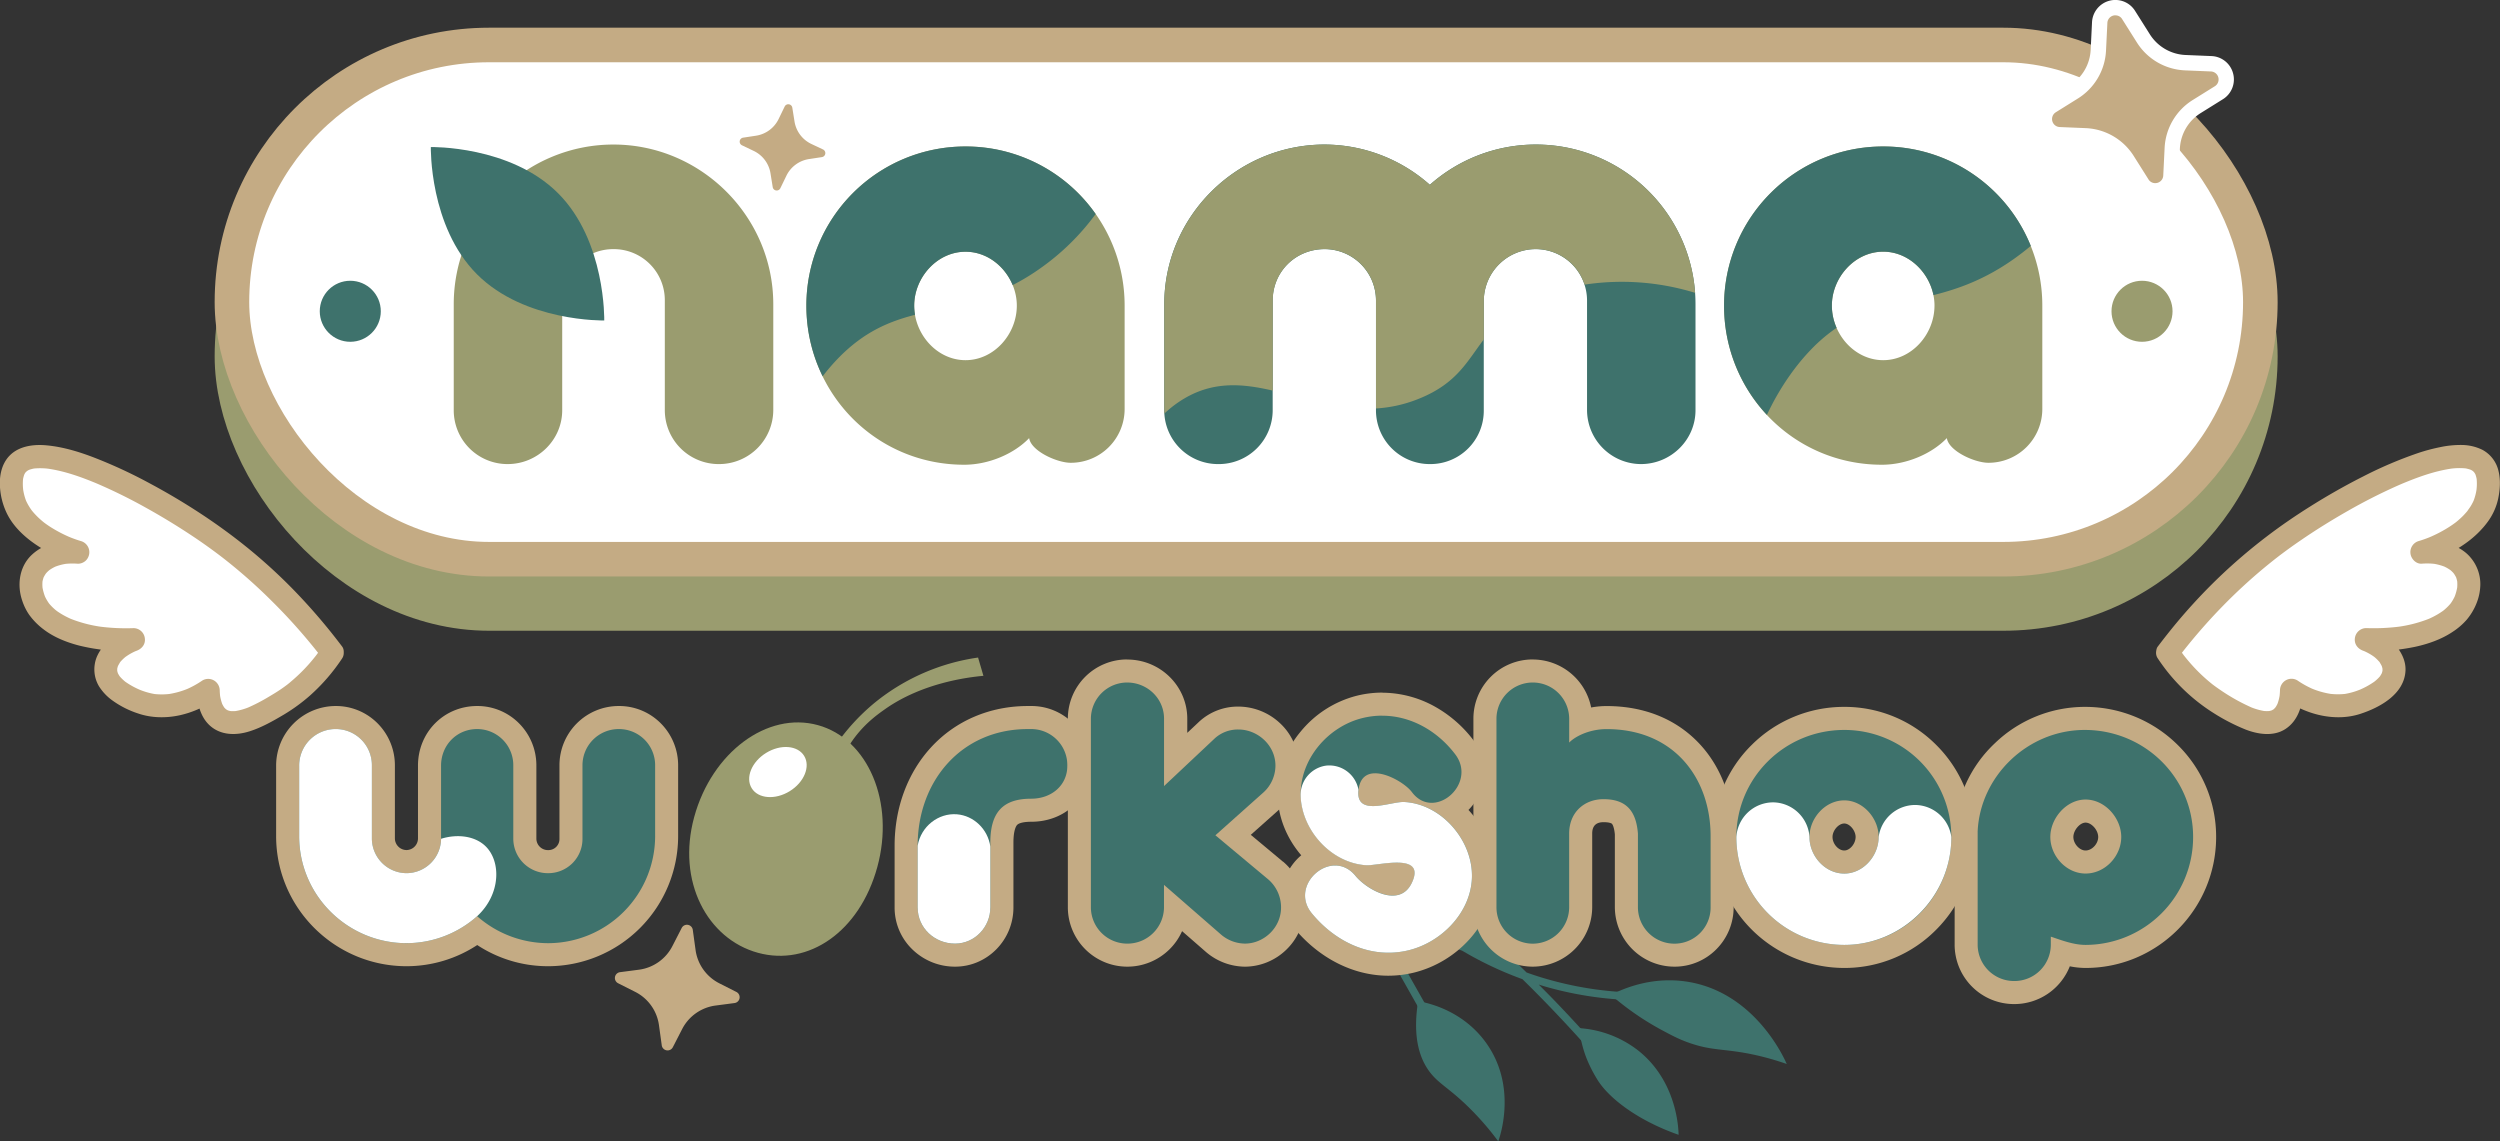 <svg id="Calque_12" data-name="Calque 12" xmlns="http://www.w3.org/2000/svg" viewBox="0 0 1640.19 748.82"><rect x="0" y="0" width="1640.19" height="748.82" fill="#333333" stroke="none"/><defs><style>.cls-1,.cls-4{fill:#fff;}.cls-2{fill:#c4ab84;}.cls-3,.cls-5{fill:#9a9c6f;}.cls-3{stroke:#9a9c6f;}.cls-3,.cls-4{stroke-miterlimit:10;stroke-width:22.68px;}.cls-4{stroke:#c4ab84;}.cls-6{fill:#3e726c;}</style></defs><path class="cls-1" d="M3046.32-843.13a358.31,358.31,0,0,1,78.28-76.5c41.56-29.56,111.05-65.15,128-47.23,5.55,5.85,4.05,15.87,3.56,19.13-4,26.76-40.5,37.92-43.14,38.69,13.22-1.06,24.58,3.8,28.91,12.46,4.2,8.4.39,17.57-.45,19.57-7.15,17.2-33.09,26.37-64.93,25.35,10.43,3.81,17.89,11.33,18.23,19.28.64,14.66-23.36,22.07-24.91,22.53-20.35,6-38.55-5.91-42.25-8.45-.12,4.7-1.07,14.09-7.56,18.68-10.29,7.27-27.72-3.1-38.25-9.34C3072.74-814.34,3058.76-824.5,3046.32-843.13Z" transform="translate(-1624.09 1271.2)"/><path class="cls-2" d="M3052.85-839.31c.59-.79,1.19-1.57,1.79-2.36.86-1.11-.85,1.09,0,0l1-1.34q1.86-2.36,3.75-4.7,3.66-4.53,7.47-8.95,7.23-8.39,14.95-16.33a353.62,353.62,0,0,1,28-25.88q3.21-2.65,6.48-5.24c.5-.4,1-.79,1.52-1.18l.75-.59c.61-.48-1.08.82-.91.7s.33-.25.5-.38c1-.78,2-1.55,3.05-2.32q6.2-4.65,12.59-9c9.91-6.79,20.13-13.13,30.57-19.07a365.63,365.63,0,0,1,32.74-16.62c1.32-.58,2.65-1.16,4-1.72l-1.81.76c10.88-4.57,22.26-8.77,34-10.35l-2,.27a43.3,43.3,0,0,1,11.2-.21l-2-.27a22.08,22.08,0,0,1,5.42,1.41l-1.81-.76a16.35,16.35,0,0,1,1.78.88c.92.54,2.29,1.87.12,0a15.7,15.7,0,0,1,1.45,1.38c.56.62.52,1.15-.32-.46.16.3.39.57.56.85a16.06,16.06,0,0,1,.92,1.8l-.77-1.8a20.32,20.32,0,0,1,1.29,4.79l-.27-2a34.27,34.27,0,0,1-.13,9.16l.27-2a35.18,35.18,0,0,1-2.37,9l.76-1.8a35.53,35.53,0,0,1-2.09,4.13c-.78,1.32-1.75,2.51-2.56,3.8-.06.08,1.33-1.68.67-.87l-.35.43c-.23.29-.47.57-.71.85-.48.56-1,1.11-1.48,1.65-1,1.1-2.13,2.16-3.26,3.16-.55.49-1.1,1-1.66,1.43l-.74.6-.43.34c-1,.76,1.65-1.25.67-.52-1.14.85-2.29,1.68-3.48,2.47-2.32,1.54-4.72,2.95-7.18,4.25s-4.82,2.4-7.29,3.44l1.8-.76a77.54,77.54,0,0,1-8.33,3,7.59,7.59,0,0,0-5.42,8.3c.47,3.47,3.67,6.84,7.43,6.56a44.07,44.07,0,0,1,8.82.18l-2-.27a35,35,0,0,1,8.81,2.33l-1.81-.76a26.69,26.69,0,0,1,3.61,1.85c.56.34,1.09.72,1.63,1.09,1.08.75-1.5-1.26-.52-.4.24.21.49.41.72.62a18.56,18.56,0,0,1,1.34,1.32c.55.6,1.6,2.35.2.14a29.93,29.93,0,0,1,2,3.43l-.76-1.8a20.32,20.32,0,0,1,1.37,5l-.27-2a24.2,24.2,0,0,1-.07,6.19l.27-2a32.17,32.17,0,0,1-2.24,7.81l.77-1.81a28.92,28.92,0,0,1-3.24,5.57c-.66.9,1.29-1.6.53-.7l-.51.62c-.34.4-.7.8-1.07,1.19a32.7,32.7,0,0,1-2.48,2.37c-.42.37-.86.72-1.3,1.08-.62.52,1.78-1.32.63-.49l-.82.6c-1,.69-2,1.33-3,1.94a57.53,57.53,0,0,1-7,3.52l1.81-.76a87.12,87.12,0,0,1-21.89,5.67l2-.27a134.73,134.73,0,0,1-22,1,7.54,7.54,0,0,0-7.43,6.56c-.53,3.91,1.84,7,5.42,8.29.65.25,1.3.5,1.94.77l-1.81-.76a37.62,37.62,0,0,1,5,2.58c.77.47,1.5,1,2.23,1.5,1.08.76-1.4-1.16-.34-.26.33.27.66.54,1,.83.58.51,1.14,1.05,1.67,1.61.32.34.63.69.93,1s.93,1.5-.34-.46a26.3,26.3,0,0,1,2.27,3.92l-.76-1.81a16,16,0,0,1,1.06,3.83l-.27-2a14.05,14.05,0,0,1,0,3.49l.27-2a14.72,14.72,0,0,1-1,3.52l.76-1.8a16.42,16.42,0,0,1-1.41,2.57c-.14.21-.29.41-.42.61-.62,1,1.31-1.61.57-.73-.32.38-.64.77-1,1.14a25.4,25.4,0,0,1-2.11,2c-.39.34-.8.66-1.2,1-.63.51,1.81-1.35.71-.56l-.63.46a53,53,0,0,1-10,5.41l1.81-.76a47.49,47.49,0,0,1-11.62,3.37l2-.27a45.12,45.12,0,0,1-11.61,0l2,.27a54.74,54.74,0,0,1-13.75-3.8l1.8.77a61.66,61.66,0,0,1-10.94-6,7.5,7.5,0,0,0-7.64,0,7.67,7.67,0,0,0-3.74,6.53,44.61,44.61,0,0,1-.35,4.47l.27-2a29.82,29.82,0,0,1-1.85,7.19l.76-1.81a21.25,21.25,0,0,1-1.24,2.48c-.23.38-.47.74-.72,1.1s-.7,1,.1-.1.13-.21-.05,0-.61.64-.94,1c-.14.12-.42.28-.51.44.06-.1,1.55-1.1.71-.56a15.5,15.5,0,0,1-2.39,1.33l1.81-.76a15.49,15.49,0,0,1-3.79,1l2-.27a21.84,21.84,0,0,1-5.42-.07l2,.27a42.4,42.4,0,0,1-10.51-3.07l1.8.76A127.13,127.13,0,0,1,3081-818.39q-2.26-1.51-4.46-3.15l-1-.74c-.87-.65.8.63.78.61-.1-.18-.46-.36-.63-.5q-1.23-1-2.43-2a110.68,110.68,0,0,1-9.92-9.45q-3-3.24-5.76-6.71l-.55-.69c-1-1.27,1.08,1.42.09.12-.45-.61-.91-1.22-1.35-1.83-1-1.39-2-2.81-3-4.24-2.2-3.28-6.77-5-10.35-2.71-3.27,2.11-5.07,6.83-2.71,10.35a121.08,121.08,0,0,0,36.41,35.78,128.92,128.92,0,0,0,21.29,11c8.1,3.14,18.14,4.69,25.89-.24,8.66-5.5,11.55-15.84,11.82-25.55l-11.38,6.53c13.87,9.51,32.43,14.27,48.78,9,13-4.21,29.07-13,29.76-28.46.29-6.34-2.75-12.27-6.84-16.91-4.49-5.11-10.65-8.47-16.94-10.81l-2,14.85a132.77,132.77,0,0,0,32.07-2.7c8.59-1.86,17.31-4.91,24.65-9.83a44.09,44.09,0,0,0,9.07-7.78,38.85,38.85,0,0,0,6.58-10.94,34.31,34.31,0,0,0,2.51-12.41,27,27,0,0,0-6.31-17.5c-3.59-4.41-8.82-7.31-14.1-9.19a44.47,44.47,0,0,0-18-2.15l2,14.86a95.51,95.51,0,0,0,16.59-6.82c9.56-4.9,18.24-11.51,24.63-20.2a39.73,39.73,0,0,0,6.92-15.36c1.2-5.91,1.63-12.16.18-18.07a21.13,21.13,0,0,0-10.59-13.88,31.57,31.57,0,0,0-13.13-3.15,64.25,64.25,0,0,0-14.44,1.4,120.08,120.08,0,0,0-15.15,4.08,269.71,269.71,0,0,0-35.6,15.23c-11.87,6-23.44,12.6-34.7,19.68-9.92,6.24-19.6,12.87-28.91,20a368.45,368.45,0,0,0-30.41,26,370.09,370.09,0,0,0-31.84,34.64q-4.5,5.58-8.81,11.29c-1.1,1.46-1.22,4.16-.76,5.83a7.75,7.75,0,0,0,3.47,4.52,7.63,7.63,0,0,0,5.83.76A8.92,8.92,0,0,0,3052.85-839.31Z" transform="translate(-1624.09 1271.2)"/><path class="cls-1" d="M1842.07-843.13a358.31,358.31,0,0,0-78.28-76.5c-41.56-29.56-111-65.15-128-47.23-5.55,5.85-4,15.87-3.56,19.13,4,26.76,40.5,37.92,43.14,38.69-13.22-1.06-24.58,3.8-28.91,12.46-4.2,8.4-.39,17.57.45,19.57,7.15,17.2,33.09,26.37,64.93,25.35-10.43,3.81-17.89,11.33-18.23,19.28-.64,14.66,23.36,22.07,24.91,22.53,20.35,6,38.55-5.91,42.25-8.45.12,4.7,1.07,14.09,7.56,18.68,10.29,7.27,27.72-3.1,38.25-9.34C1815.65-814.34,1829.63-824.5,1842.07-843.13Z" transform="translate(-1624.09 1271.2)"/><path class="cls-2" d="M1848.6-846.95a389,389,0,0,0-33-38.39,352.8,352.8,0,0,0-30.08-27.24q-14-11.25-29-21.14-16.5-10.89-34-20.26a319.38,319.38,0,0,0-36.44-16.93c-10.15-3.91-20.66-7.12-31.54-8.12-8.34-.77-17.8.39-24,6.6-5.29,5.3-6.94,13.18-6.48,20.43a46.34,46.34,0,0,0,4.18,16.89c4.62,10,13.49,17.69,22.69,23.34a98.69,98.69,0,0,0,20.64,9.5l1.67.53,2-14.86c-10.65-.81-22,1.84-30.06,9.19-8.44,7.71-10.11,20-6.45,30.46a35.79,35.79,0,0,0,4.54,9.14,45.05,45.05,0,0,0,9.59,9.66c6.82,5.18,15.16,8.44,23.4,10.55a127.37,127.37,0,0,0,35.45,3.5l-2-14.85a43.52,43.52,0,0,0-15.73,9.53c-3.73,3.68-6.88,8.57-7.68,13.82A21.64,21.64,0,0,0,1689-821a33.2,33.2,0,0,0,9.18,9.6,61.17,61.17,0,0,0,16.63,8.33c8.81,3,18.42,3.08,27.45,1.08a64.57,64.57,0,0,0,22.28-9.76l-11.38-6.53c.23,8.11,2.18,17.08,8.33,22.84,7.26,6.82,17.45,6.89,26.47,4,8-2.56,15.32-6.76,22.49-11a116.28,116.28,0,0,0,16.87-12.3,124.3,124.3,0,0,0,21.25-24.52c2.21-3.3.75-8.52-2.71-10.35a7.76,7.76,0,0,0-10.35,2.71c-.78,1.18-1.59,2.34-2.41,3.49-.41.56-.81,1.12-1.22,1.67-.23.3-.46.6-.68.91-.86,1.14,1-1.32.09-.12-1.6,2-3.23,4-4.94,5.9a110.46,110.46,0,0,1-10,9.84c-.77.67-1.55,1.32-2.33,2l-1.15.92-.63.5c-1,.75,1.55-1.18.53-.41-1.41,1.07-2.84,2.12-4.31,3.12-2.75,1.88-5.6,3.59-8.47,5.28a117.39,117.39,0,0,1-13.42,6.93l1.8-.76a42.4,42.4,0,0,1-10.51,3.07l2-.27a21.84,21.84,0,0,1-5.42.07l2,.27a15.49,15.49,0,0,1-3.79-1l1.81.76a15.44,15.44,0,0,1-2.26-1.24c-1.24-.8,1.31,1.13.2.14-.38-.34-.73-.69-1.07-1.06a3.76,3.76,0,0,1-.43-.51s1.15,1.61.57.75c-.24-.37-.5-.72-.72-1.1a21.48,21.48,0,0,1-1.33-2.62l.76,1.81a29.82,29.82,0,0,1-1.85-7.19l.27,2a44.61,44.61,0,0,1-.35-4.47,7.67,7.67,0,0,0-3.74-6.53,7.5,7.5,0,0,0-7.64,0,61.66,61.66,0,0,1-10.94,6l1.8-.77a54.74,54.74,0,0,1-13.75,3.8l2-.27a45.12,45.12,0,0,1-11.61,0l2,.27a47.49,47.49,0,0,1-11.62-3.37l1.81.76a52.45,52.45,0,0,1-10-5.41l-.53-.38c-1-.76.49.37.71.56-.39-.34-.81-.65-1.2-1a26.18,26.18,0,0,1-2.21-2.13c-.35-.37-.67-.75-1-1.14-.7-.84,1.21,1.69.57.73-.13-.2-.28-.4-.42-.61a16.42,16.42,0,0,1-1.41-2.57l.76,1.8a14.72,14.72,0,0,1-1-3.52l.27,2a14.05,14.05,0,0,1,0-3.49l-.27,2a16,16,0,0,1,1.06-3.83l-.76,1.81a26.3,26.3,0,0,1,2.27-3.92c-1.27,2-.74.94-.34.46s.61-.7.93-1c.53-.56,1.09-1.1,1.67-1.61.32-.29.65-.56,1-.83,1.09-.93-1.53,1.09-.34.26.73-.51,1.46-1,2.23-1.5a37.62,37.62,0,0,1,5-2.58l-1.81.76c.64-.27,1.29-.52,1.94-.77,3.57-1.32,6-4.36,5.42-8.29a7.51,7.51,0,0,0-7.43-6.56,134.73,134.73,0,0,1-22-1l2,.27a87.12,87.12,0,0,1-21.89-5.67l1.81.76a57.53,57.53,0,0,1-7-3.52c-1-.61-2-1.25-3-1.94l-.7-.51c-1.06-.78.35.23.62.49-.43-.42-1-.77-1.41-1.17a32.7,32.7,0,0,1-2.48-2.37c-.37-.39-.73-.79-1.07-1.19l-.51-.62c-.77-.91,1.23,1.66.53.7a29.76,29.76,0,0,1-3.24-5.57l.77,1.81a32.17,32.17,0,0,1-2.24-7.81l.27,2a24.2,24.2,0,0,1-.07-6.19l-.27,2a20.32,20.32,0,0,1,1.37-5l-.76,1.8a29.1,29.1,0,0,1,2-3.43c-1.41,2.23-.36.47.2-.14a18.56,18.56,0,0,1,1.34-1.32c.23-.21.48-.41.72-.62.91-.79-1.58,1.14-.52.4.54-.38,1.07-.75,1.63-1.09a26.69,26.69,0,0,1,3.61-1.85l-1.81.76a35,35,0,0,1,8.81-2.33l-2,.27a44.07,44.07,0,0,1,8.82-.18,7.58,7.58,0,0,0,5.35-2.22,7.83,7.83,0,0,0,2.08-4.34,7.59,7.59,0,0,0-5.42-8.3,77.54,77.54,0,0,1-8.33-3l1.8.76a89,89,0,0,1-13.48-7q-1.85-1.19-3.61-2.48l-.86-.64c-.9-.67,1.71,1.34.46.35-.57-.45-1.13-.91-1.69-1.39a49.38,49.38,0,0,1-6.38-6.47l-.35-.43c-.68-.85,1.1,1.45.59.76-.25-.33-.5-.67-.74-1-.48-.68-.94-1.37-1.38-2.09a36.39,36.39,0,0,1-2.45-4.72l.76,1.8a35.18,35.18,0,0,1-2.37-9l.27,2a34.27,34.27,0,0,1-.13-9.16l-.27,2a20.32,20.32,0,0,1,1.29-4.79l-.77,1.8a16.06,16.06,0,0,1,.92-1.8,5.2,5.2,0,0,0,.56-.85c-.12.47-1.27,1.51-.32.46a15.7,15.7,0,0,1,1.45-1.38c-2.21,1.94-.78.57.12,0a16.35,16.35,0,0,1,1.78-.88l-1.81.76a22.08,22.08,0,0,1,5.42-1.41l-2,.27a43.3,43.3,0,0,1,11.2.21l-2-.27c11.75,1.58,23.13,5.78,34,10.35l-1.81-.76a345.52,345.52,0,0,1,32.66,16.07q15.91,8.82,31.08,18.94,6.61,4.41,13,9.11,3.11,2.28,6.15,4.62l.38.29c.61.47-1.07-.85-.91-.71s.5.39.75.59l1.64,1.28,3.21,2.56a352.25,352.25,0,0,1,27.65,24.87A372.12,372.12,0,0,1,1832.69-843l.89,1.15.45.58-.43-.56c.65.85,1.3,1.69,1.94,2.55a8.33,8.33,0,0,0,4.52,3.47,7.76,7.76,0,0,0,5.83-.76,7.64,7.64,0,0,0,3.47-4.52C1849.78-843,1849.8-845.36,1848.6-846.95Z" transform="translate(-1624.09 1271.2)"/><rect class="cls-3" x="152.17" y="65.1" width="1330.79" height="337.37" rx="168.68"/><rect class="cls-4" x="152.17" y="29.51" width="1330.79" height="337.37" rx="168.68"/><path class="cls-5" d="M2131.42-1071.55v69.46a35.55,35.55,0,0,1-35.37,35.36,35.37,35.37,0,0,1-35.79-35.36v-72a33.46,33.46,0,0,0-33.66-33.66,33.46,33.46,0,0,0-33.66,33.66v72c0,19.6-16.2,35.36-35.79,35.36a35.27,35.27,0,0,1-35.37-35.36v-69.46a104.74,104.74,0,0,1,104.82-104.82C2083.7-1176.37,2131.42-1129.5,2131.42-1071.55Z" transform="translate(-1624.09 1271.2)"/><path class="cls-5" d="M2361.93-1002.94a35.28,35.28,0,0,1-35.37,35.36c-8.94,0-26-7.67-27.27-16.19-9.8,10.23-26.41,17.47-42.61,17.47-57.95,0-103.54-46.87-103.54-104.4a104.29,104.29,0,0,1,104.4-104.39,104.29,104.29,0,0,1,104.39,104.39Zm-70.73-67.76c0-18.32-14.92-35.36-33.66-35.36s-33.67,17-33.67,35.36c0,18.75,14.92,35.8,33.67,35.8S2291.2-1051.95,2291.2-1070.7Z" transform="translate(-1624.09 1271.2)"/><path class="cls-6" d="M2736.47-1071.55v69.46c0,19.6-16.2,35.36-35.8,35.36a35.55,35.55,0,0,1-35.36-35.36v-72a33.74,33.74,0,0,0-33.66-33.66,34.1,34.1,0,0,0-34.09,33.66v72a35,35,0,0,1-35.37,35.36,35.27,35.27,0,0,1-35.36-35.36v-72a33.74,33.74,0,0,0-33.67-33.66c-19.17,0-34.09,14.92-34.09,33.66v72a35.36,35.36,0,0,1-35.79,35.36,35.27,35.27,0,0,1-35.36-35.36v-69.46c0-58,47.72-104.82,105.24-104.82a104.43,104.43,0,0,1,69,26.42,104.7,104.7,0,0,1,69.46-26.42A104.74,104.74,0,0,1,2736.47-1071.55Z" transform="translate(-1624.09 1271.2)"/><path class="cls-5" d="M2964-1002.94a35.28,35.28,0,0,1-35.36,35.36c-9,0-26-7.67-27.27-16.19-9.8,10.23-26.42,17.47-42.61,17.47-57.95,0-103.55-46.87-103.55-104.4a104.29,104.29,0,0,1,104.4-104.39A104.29,104.29,0,0,1,2964-1070.7Zm-70.73-67.76c0-18.32-14.91-35.36-33.66-35.36s-33.66,17-33.66,35.36c0,18.75,14.91,35.8,33.66,35.8S2893.26-1051.95,2893.26-1070.7Z" transform="translate(-1624.09 1271.2)"/><path class="cls-6" d="M1990.23-1144.43c31.41,31.42,30.29,83.48,30.29,83.48s-52.06,1.13-83.48-30.29-30.29-83.48-30.29-83.48S1958.81-1175.84,1990.23-1144.43Z" transform="translate(-1624.09 1271.2)"/><circle class="cls-6" cx="229.81" cy="204.22" r="20.02"/><circle class="cls-5" cx="1405.33" cy="204.22" r="20.02"/><path class="cls-2" d="M2156.35-1176.78a19.77,19.77,0,0,1-11-14.73l-1.45-9.06a2.65,2.65,0,0,0-5-.74l-4,8.24a19.8,19.8,0,0,1-14.81,10.9l-8.48,1.29a2.65,2.65,0,0,0-.74,5l7.73,3.7a19.75,19.75,0,0,1,11,14.73l1.45,9a2.65,2.65,0,0,0,5,.75l4-8.25a19.79,19.79,0,0,1,14.81-10.89l8.48-1.29a2.65,2.65,0,0,0,.74-5Z" transform="translate(-1624.09 1271.2)"/><path class="cls-2" d="M3038-1146a10.2,10.2,0,0,1-8.65-4.8l-9.69-15.38a34.19,34.19,0,0,0-27.49-15.92l-17-.71a10.23,10.23,0,0,1-9.52-7.66,10.23,10.23,0,0,1,4.52-11.36l14.44-9a34.18,34.18,0,0,0,16.12-27.36l.89-18.16a10.31,10.31,0,0,1,10.33-9.79,10.19,10.19,0,0,1,8.65,4.81l9.7,15.37a34.17,34.17,0,0,0,27.48,15.92l17,.71a10.25,10.25,0,0,1,9.53,7.66,10.25,10.25,0,0,1-4.53,11.36l-14.44,9a34.18,34.18,0,0,0-16.12,27.37l-.89,18.15A10.3,10.3,0,0,1,3038-1146Z" transform="translate(-1624.09 1271.2)"/><path class="cls-1" d="M3012-1261.12a5.07,5.07,0,0,1,4.38,2.46l9.7,15.37a39.23,39.23,0,0,0,31.54,18.26l17,.71a5.25,5.25,0,0,1,2.55,9.71l-14.44,9a39.23,39.23,0,0,0-18.49,31.41l-.89,18.15a5.22,5.22,0,0,1-5.3,5,5.08,5.08,0,0,1-4.38-2.45l-9.7-15.38a39.21,39.21,0,0,0-31.54-18.26l-17-.71a5.25,5.25,0,0,1-2.55-9.71l14.44-9A39.23,39.23,0,0,0,3005.8-1238l.89-18.15a5.22,5.22,0,0,1,5.3-5m0-10.08a15.35,15.35,0,0,0-15.37,14.58l-.89,18.16a29.15,29.15,0,0,1-13.73,23.33l-14.45,9a15.26,15.26,0,0,0-6.74,16.92,15.25,15.25,0,0,0,14.19,11.42l17,.71a29.13,29.13,0,0,1,23.43,13.57l9.7,15.37A15.19,15.19,0,0,0,3038-1141a15.34,15.34,0,0,0,15.37-14.58l.89-18.16a29.13,29.13,0,0,1,13.74-23.33l14.44-9a15.26,15.26,0,0,0,6.74-16.92,15.26,15.26,0,0,0-14.19-11.42l-17-.71a29.15,29.15,0,0,1-23.43-13.57l-9.7-15.37a15.19,15.19,0,0,0-12.91-7.16Z" transform="translate(-1624.09 1271.2)"/><path class="cls-6" d="M2257.55-1175.1a104.32,104.32,0,0,0-104.42,104.39,104.88,104.88,0,0,0,10.69,46.39,133.94,133.94,0,0,1,10.15-11.8c17-17.45,33.3-24.09,50.44-28.56a35.76,35.76,0,0,1-.53-6c0-18.29,14.89-35.36,33.67-35.36,14,0,25.82,9.47,30.93,21.88a144.87,144.87,0,0,0,18.44-11.22,156.32,156.32,0,0,0,36-35.4A104,104,0,0,0,2257.55-1175.1Z" transform="translate(-1624.09 1271.2)"/><path class="cls-6" d="M2859.6-1175.1a104.29,104.29,0,0,0-104.39,104.39A104.73,104.73,0,0,0,2783.32-999c7.48-16,17.6-31.19,29.24-43.18a106.32,106.32,0,0,1,16.46-13.94,36.4,36.4,0,0,1-3.09-14.62c0-18.29,14.92-35.36,33.67-35.36,16.38,0,29.86,13.06,33,28.52,16.19-4.08,33.56-10.11,53-23.9,3.86-2.75,7.44-5.53,10.84-8.4A104.13,104.13,0,0,0,2859.6-1175.1Z" transform="translate(-1624.09 1271.2)"/><path class="cls-5" d="M2631.66-1176.36a104.7,104.7,0,0,0-69.45,26.42,104.47,104.47,0,0,0-69-26.42c-57.54,0-105.26,46.85-105.26,104.81v69.45c0,.73,0,1.49.07,2.22a73.09,73.09,0,0,1,12.91-9.78c19.51-11.61,38.49-9.85,58.19-5.27v-59.18c0-18.75,14.89-33.68,34.09-33.68a33.72,33.72,0,0,1,33.64,33.68v70.9a88.52,88.52,0,0,0,28.75-6.64c24.48-10,31.12-24.47,42-38.68v-25.58a34.12,34.12,0,0,1,34.1-33.68,33.72,33.72,0,0,1,32,23.33,163,163,0,0,1,72.51,5.39A104.67,104.67,0,0,0,2631.66-1176.36Z" transform="translate(-1624.09 1271.2)"/><path class="cls-2" d="M2096.05-626.06a28.92,28.92,0,0,1-15.61-21.83l-1.83-13.26a3.87,3.87,0,0,0-7.27-1.24l-6.11,11.91A28.89,28.89,0,0,1,2043.29-635l-12.41,1.62a3.86,3.86,0,0,0-1.24,7.28l11.18,5.64a28.87,28.87,0,0,1,15.6,21.83l1.83,13.26a3.87,3.87,0,0,0,7.27,1.23l6.11-11.9a28.9,28.9,0,0,1,21.94-15.45l12.41-1.63a3.86,3.86,0,0,0,1.24-7.28Z" transform="translate(-1624.09 1271.2)"/><path class="cls-6" d="M2554.48-614.34c-3.92,24.61,1.51,38.27,7.52,46.29,6.21,8.27,13.24,10.78,27.28,24.91a185.53,185.53,0,0,1,17.79,20.75c1-2.83,12.65-35.86-8-64.64C2583.3-609,2559.5-613.5,2554.48-614.34Z" transform="translate(-1624.09 1271.2)"/><path class="cls-6" d="M2660.15-596.66a78.69,78.69,0,0,0,4.74,19.57,90.36,90.36,0,0,0,7.83,15.21c7.79,11.83,26.39,26,52.66,35.2-.09-4.59-1.27-35.4-26.63-55.4A70.25,70.25,0,0,0,2660.15-596.66Z" transform="translate(-1624.09 1271.2)"/><path class="cls-6" d="M2681-618.46c7.75-4,26.57-12.33,50-8.68,44.71,7,64,50.9,65.32,54a181.44,181.44,0,0,0-21.11-6c-19.61-4.26-27.09-2.41-42.59-7.77-7-2.43-11.73-5-18.29-8.5A182.34,182.34,0,0,1,2681-618.46Z" transform="translate(-1624.09 1271.2)"/><rect class="cls-6" x="2547.62" y="-656.74" width="5.04" height="66.92" transform="translate(-987.76 2444.88) rotate(-29.46)"/><path class="cls-6" d="M2702.13-614.94q8.13,0,16.31-.56l-.35-5a227.81,227.81,0,0,1-78.6-8.21q-7-2-13.86-4.47c-12.74-12.5-25.85-24.72-39.23-36.43l-2.11-1.84-13.47,19.16,12.88,5a232.48,232.48,0,0,0,39.23,18.5c5.75,5.66,11.45,11.37,17,17.14,11.36,11.78,22.56,24,33.27,36.38l3.81-3.31c-10.77-12.42-22-24.72-33.45-36.57-3.27-3.39-6.61-6.73-9.94-10.08,1.49.45,3,.93,4.47,1.36A232.55,232.55,0,0,0,2702.13-614.94Z" transform="translate(-1624.09 1271.2)"/><path class="cls-6" d="M2534.88-638.58c-20.67,0-41.09-10.43-56-28.6-6.61-8.05-8-18.31-3.65-27.46a29,29,0,0,1,14.45-14.05c-11.81-10.11-19.65-25.14-19.83-41.11-.3-26.12,19.47-50.85,46-57.52a61.82,61.82,0,0,1,15.09-1.88c20.72,0,40.4,10.36,54,28.44a26.25,26.25,0,0,1,2.68,28,29.63,29.63,0,0,1-11.7,12.37,58.43,58.43,0,0,1,6.93,6.71c9.69,11,15,25.18,14.46,38.76-.91,25.08-20.75,48-47.17,54.48a64,64,0,0,1-15.22,1.86ZM2525-696.2c4.07,2.84,8.94,5,12.74,5,2,0,4.08-.49,5.77-4a15.38,15.38,0,0,0,.88-2.21,19.24,19.24,0,0,0-3.87-.31,95.25,95.25,0,0,0-11.41,1C2527.6-696.51,2526.23-696.33,2525-696.2Zm-2.2-53.9a9.8,9.8,0,0,0,2.07.18,59.19,59.19,0,0,0,10-1.36l3.39-.63c-3.75-2.33-8.42-4.39-12-4.39-1.61,0-2.88,0-3.38,4.21A8.67,8.67,0,0,0,2522.76-750.1Z" transform="translate(-1624.09 1271.2)"/><path class="cls-2" d="M2530.9-801.64c18.86,0,36.34,10,48,25.42,10.82,14.39-2.14,31.73-15.52,31.73-4.62,0-9.29-2.08-13-7.06s-15.22-12.31-24.11-12.31c-5.48,0-9.94,2.84-10.89,10.89-1,8.41,3.53,10.61,9.53,10.61,6.62,0,15.06-2.68,19.93-2.68l.63,0c24.63,1.37,45.21,25.56,44.33,49.83-.83,22.76-19.9,42.12-41.42,47.41a56.29,56.29,0,0,1-13.42,1.64c-19.57,0-37.49-10.39-50.18-25.84-11.55-14.06,1.52-31.38,15.29-31.38,4.65,0,9.38,2,13.27,6.71,4.73,5.76,15.32,13,24.44,13,5.08,0,9.7-2.26,12.59-8.3,5.2-10.86-1.35-13.34-9.8-13.34-7.08,0-15.49,1.74-19.46,1.74l-.66,0c-23.26-1.49-42.72-23.45-43-46.36-.27-23.33,17.89-44.47,40.26-50.1a54.27,54.27,0,0,1,13.25-1.65m0-15.12h0a69.57,69.57,0,0,0-16.94,2.11,69.87,69.87,0,0,0-36.62,23.49,64.55,64.55,0,0,0-15.07,41.45c.17,14.73,6.08,28.76,15.48,39.68a36.47,36.47,0,0,0-9.38,12.16c-5.6,11.86-3.87,25.13,4.64,35.49,16.38,19.93,38.93,31.36,61.87,31.36a71.38,71.38,0,0,0,17-2.08A72.69,72.69,0,0,0,2588-654.78c10.35-11.43,16.33-25.58,16.85-39.86.62-16.87-6.2-33.09-17.33-45.18a37.22,37.22,0,0,0,6.84-9.56,33.68,33.68,0,0,0-3.4-35.93A81.78,81.78,0,0,0,2564.79-808a71.53,71.53,0,0,0-33.89-8.74Zm-6.6,59.26Z" transform="translate(-1624.09 1271.2)"/><path class="cls-6" d="M1983.68-644.85a77.26,77.26,0,0,1-46.5-15.55,77.17,77.17,0,0,1-46.29,15.55c-43.05,0-78.08-34.9-78.08-77.79v-46.25a31.58,31.58,0,0,1,31.55-31.55,31.44,31.44,0,0,1,31.25,31.55V-721a15.31,15.31,0,0,0,15.28,15.08,15.17,15.17,0,0,0,15-15.08v-47.87c0-17.69,13.73-31.55,31.25-31.55a31.44,31.44,0,0,1,31.26,31.55v48a15.15,15.15,0,0,0,15.28,15,14.83,14.83,0,0,0,15-15v-48a31.21,31.21,0,0,1,31.54-31.55,31.44,31.44,0,0,1,31.26,31.55v46.25A77.88,77.88,0,0,1,1983.68-644.85Z" transform="translate(-1624.09 1271.2)"/><path class="cls-2" d="M2030.21-792.88a23.71,23.71,0,0,1,23.7,24v46.25a70.37,70.37,0,0,1-70.23,70.23,70.7,70.7,0,0,1-46.54-17.7,70,70,0,0,1-46.25,17.7c-38.54,0-70.52-31.12-70.52-70.23v-46.25a24,24,0,0,1,24-24,23.7,23.7,0,0,1,23.69,24v48a22.85,22.85,0,0,0,22.84,22.55,22.79,22.79,0,0,0,22.56-22.55v-48c0-13.42,10.27-24,23.69-24a23.71,23.71,0,0,1,23.7,24v48a22.66,22.66,0,0,0,22.84,22.55,22.42,22.42,0,0,0,22.55-22.55v-48a23.77,23.77,0,0,1,24-24m0-15.12a38.89,38.89,0,0,0-27.71,11.39,38.87,38.87,0,0,0-11.39,27.72v48a7.27,7.27,0,0,1-7.43,7.43,7.58,7.58,0,0,1-7.72-7.43v-48a39,39,0,0,0-11.31-27.68A38.46,38.46,0,0,0,1937.14-808c-21.76,0-38.82,17.18-38.82,39.11v47.75a7.64,7.64,0,0,1-7.43,7.64,7.7,7.7,0,0,1-7.72-7.64v-47.75a39,39,0,0,0-11.3-27.68A38.46,38.46,0,0,0,1844.36-808a39.15,39.15,0,0,0-39.11,39.11v46.25c0,47.06,38.42,85.35,85.64,85.35a84.59,84.59,0,0,0,46.3-13.89,84.41,84.41,0,0,0,46.49,13.89A85.45,85.45,0,0,0,2069-722.64v-46.25a39,39,0,0,0-11.31-27.68A38.46,38.46,0,0,0,2030.21-808Z" transform="translate(-1624.09 1271.2)"/><path class="cls-6" d="M2250.69-644.56c-17.71,0-32.11-14-32.11-31.26v-40.54c0-22.86,7.75-43.93,21.82-59.31,14.61-16,35.2-24.77,58-24.77h2.28a31.44,31.44,0,0,1,31.26,31.55c0,16.68-13.44,29.26-31.26,29.26-12.5,0-19.27,3.39-19.27,21.27v42.54C2281.38-658.59,2267.61-644.56,2250.69-644.56Z" transform="translate(-1624.09 1271.2)"/><path class="cls-2" d="M2300.65-792.88a23.71,23.71,0,0,1,23.7,24c0,13.13-10.56,21.69-23.7,21.69-18.55,0-26.83,8.85-26.83,28.84v42.54c0,12.84-10.28,23.69-23.13,23.69-13.42,0-24.55-10.27-24.55-23.69v-40.54c0-42.54,28.83-76.52,72.23-76.52h2.28m0-15.12h-2.28c-24.92,0-47.49,9.67-63.55,27.22-15.35,16.79-23.8,39.66-23.8,64.42v40.54A38.08,38.08,0,0,0,2223-648a40,40,0,0,0,27.73,11c21.09,0,38.25-17.42,38.25-38.82v-42.54c0-8.38,1.84-11,2.4-11.6,1.25-1.34,4.64-2.11,9.31-2.11,22.13,0,38.82-15.83,38.82-36.82a39,39,0,0,0-11.31-27.68A38.46,38.46,0,0,0,2300.65-808Z" transform="translate(-1624.09 1271.2)"/><path class="cls-6" d="M2440.9-644.56a32.22,32.22,0,0,1-20.19-7.41l-.2-.16-25.22-22a31.75,31.75,0,0,1-31.76,29.55,31.44,31.44,0,0,1-31.26-31.55V-799.73A31.29,31.29,0,0,1,2363.53-831c17.55,0,31.83,14,31.83,31.25V-773L2416-792.39a29.92,29.92,0,0,1,20.59-7.76c17.26,0,31.83,14.31,31.83,31.26a31.3,31.3,0,0,1-10.53,23.35l-24.85,22.14,27.81,23.22a31.88,31.88,0,0,1,11.28,24.36A31.68,31.68,0,0,1,2440.9-644.56Z" transform="translate(-1624.09 1271.2)"/><path class="cls-2" d="M2363.53-823.42c13.41,0,24.26,10.56,24.26,23.69v44.25l33.4-31.4a22.52,22.52,0,0,1,15.42-5.71c12.56,0,24.27,10.28,24.27,23.7a23.88,23.88,0,0,1-8,17.7l-31.4,28L2456-694.38a24.26,24.26,0,0,1,8.56,18.56c0,13.42-11.42,23.69-23.69,23.69a24.54,24.54,0,0,1-15.42-5.7l-37.69-32.84v14.56a24,24,0,0,1-24.26,24,23.88,23.88,0,0,1-23.7-24V-799.73a23.82,23.82,0,0,1,23.7-23.69m0-15.13a38.86,38.86,0,0,0-38.82,38.82v123.62A39,39,0,0,0,2363.53-637a39.37,39.37,0,0,0,27.77-11.3,38.91,38.91,0,0,0,8.32-12l15.92,13.88.2.17.2.16a39.81,39.81,0,0,0,25,9.1,39.22,39.22,0,0,0,27-11.07,38.32,38.32,0,0,0,11.85-27.75,39.41,39.41,0,0,0-13.89-30.08l-.05,0-.05,0-21.09-17.6,18.31-16.31a38.82,38.82,0,0,0,13.06-29,38.08,38.08,0,0,0-12.16-27.88,40.12,40.12,0,0,0-27.23-10.94,37.44,37.44,0,0,0-25.74,9.78h0l0,0-7.92,7.45v-9.28c0-21.4-17.67-38.82-39.39-38.82Z" transform="translate(-1624.09 1271.2)"/><path class="cls-6" d="M2722.67-644.56a31.58,31.58,0,0,1-31.54-31.55V-724c-1.08-12.85-6.12-15.3-15-15.3-9.1,0-15,5.89-15,15v48.25a31.58,31.58,0,0,1-31.54,31.55,31.44,31.44,0,0,1-31.26-31.55V-799.73A31.29,31.29,0,0,1,2629.6-831a31.43,31.43,0,0,1,31.54,31.25v2.4a48.35,48.35,0,0,1,17-3.11c23.18,0,42.7,8.13,56.46,23.51,12.47,13.94,19.34,33.22,19.34,54.29v46.53A31.44,31.44,0,0,1,2722.67-644.56Z" transform="translate(-1624.09 1271.2)"/><path class="cls-2" d="M2629.6-823.42a23.88,23.88,0,0,1,24,23.69V-784c3.43-3.71,12.85-8.85,24.55-8.85,44.54,0,68.23,32.55,68.23,70.24v46.53a23.7,23.7,0,0,1-23.69,24,23.94,23.94,0,0,1-24-24v-48.25c-1.14-14.56-7.43-22.55-22.56-22.55-12.56,0-22.55,8.56-22.55,22.55v48.25a23.94,23.94,0,0,1-24,24,23.88,23.88,0,0,1-23.7-24V-799.73a23.82,23.82,0,0,1,23.7-23.69m0-15.13a38.86,38.86,0,0,0-38.82,38.82v123.62A39,39,0,0,0,2629.6-637a39.15,39.15,0,0,0,39.1-39.11v-48.25c0-4.93,2.5-7.43,7.43-7.43,3.56,0,5.15.68,5.53,1.08.15.15,1.41,1.64,1.9,7v47.61A39.15,39.15,0,0,0,2722.67-637a38.43,38.43,0,0,0,27.51-11.44,39,39,0,0,0,11.31-27.67v-46.53c0-22.93-7.55-44-21.27-59.33-15.23-17-36.7-26-62.09-26a55.45,55.45,0,0,0-10.13.94,39.1,39.1,0,0,0-38.4-31.49Z" transform="translate(-1624.09 1271.2)"/><path class="cls-6" d="M2834.08-643.71a78.45,78.45,0,0,1-78.37-78.36c0-42.9,35.16-77.8,78.37-77.8a77.88,77.88,0,0,1,77.79,77.8C2911.87-678.86,2877-643.71,2834.08-643.71Zm0-94.78c-8,0-15.28,7.82-15.28,16.42,0,8.75,7.14,16.42,15.28,16.42,7.84,0,15-7.83,15-16.42C2849.07-730.51,2841.78-738.49,2834.08-738.49Z" transform="translate(-1624.09 1271.2)"/><path class="cls-2" d="M2834.08-792.3a70.17,70.17,0,0,1,70.23,70.23c0,39.11-31.4,70.8-70.23,70.8a70.79,70.79,0,0,1-70.81-70.8c0-38.83,31.69-70.23,70.81-70.23m0,94.21c12.27,0,22.55-11.42,22.55-24,0-12.28-10.28-24-22.55-24-12.56,0-22.84,11.7-22.84,24,0,12.56,10.28,24,22.84,24m0-109.34a85.68,85.68,0,0,0-60.72,24.94,84.5,84.5,0,0,0-25.21,60.42,86,86,0,0,0,85.93,85.92,84.48,84.48,0,0,0,60.41-25.21,85.62,85.62,0,0,0,24.94-60.71,84.8,84.8,0,0,0-25-60.37,84.81,84.81,0,0,0-60.37-25Zm0,94.22c-3.9,0-7.72-4.39-7.72-8.86,0-4.31,4-8.86,7.72-8.86,3.54,0,7.43,4.64,7.43,8.86,0,4.39-3.75,8.86-7.43,8.86Z" transform="translate(-1624.09 1271.2)"/><path class="cls-6" d="M2945.6-620a31.44,31.44,0,0,1-31.54-31.26v-74.87c1.9-40.65,36.8-73.73,77.78-73.73,43.37,0,78.65,34.9,78.65,77.8,0,43.21-35,78.36-78.08,78.36a54.37,54.37,0,0,1-15.66-2.65A31.52,31.52,0,0,1,2945.6-620Zm46.82-119c-7.85,0-15.56,8.41-15.56,17s7.42,16.42,15.56,16.42c8.45,0,15.85-7.67,15.85-16.42C3008.27-729.93,3001.35-739.06,2992.42-739.06Z" transform="translate(-1624.09 1271.2)"/><path class="cls-2" d="M2991.85-792.3c39.12,0,71.09,31.11,71.09,70.23a70.73,70.73,0,0,1-70.52,70.8c-8,0-16-3.14-22.84-5.42v5.42a23.88,23.88,0,0,1-24,23.7,23.89,23.89,0,0,1-24-23.7v-74.51c1.71-36.55,33.12-66.52,70.23-66.52m.57,94.21c12.85,0,23.41-11.42,23.41-24,0-12.28-10.56-24.55-23.41-24.55-12.56,0-23.12,12.27-23.12,24.55,0,12.56,10.56,24,23.12,24m-.57-109.34a85.14,85.14,0,0,0-58.8,23.72,84.13,84.13,0,0,0-26.53,57.22l0,.35v74.87a39,39,0,0,0,39.1,38.82,39.16,39.16,0,0,0,36.46-24.78,52.8,52.8,0,0,0,10.36,1.08c47.23,0,85.64-38.54,85.64-85.92a84.33,84.33,0,0,0-25.39-60.57,86.23,86.23,0,0,0-60.82-24.79Zm.57,94.22c-4,0-8-4.47-8-8.86s4.26-9.43,8-9.43c3.95,0,8.29,4.93,8.29,9.43s-4.1,8.86-8.29,8.86Z" transform="translate(-1624.09 1271.2)"/><path class="cls-5" d="M2199.66-702.31c-11.61,42.36-45.12,65.31-78.29,56.22s-53.43-46.78-41.82-89.14,47.91-69.34,81.08-60.25S2211.27-744.68,2199.66-702.31Z" transform="translate(-1624.09 1271.2)"/><ellipse class="cls-1" cx="2134.52" cy="-764.64" rx="20.21" ry="14.75" transform="translate(-904.52 2278.22) rotate(-31.68)"/><path class="cls-5" d="M2265.78-839.8a138.29,138.29,0,0,0-67.35,29.26,136.25,136.25,0,0,0-32.13,37.92l6.88,7.64a77.34,77.34,0,0,1,8.45-17.79c8-12.42,17.5-19.23,23.31-23.31,24.39-17.12,54.12-20.79,64.35-21.73Z" transform="translate(-1624.09 1271.2)"/><path class="cls-1" d="M1937.14-670.11a70,70,0,0,1-46.25,17.7c-38.54,0-70.51-31.12-70.51-70.23v-46.25a23.94,23.94,0,0,1,24-24,23.7,23.7,0,0,1,23.69,24v48a22.85,22.85,0,0,0,22.84,22.55,22.79,22.79,0,0,0,22.56-22.55c10.8-3.36,22.31-1.83,29.19,4.9C1952.92-706,1952.69-684.46,1937.14-670.11Z" transform="translate(-1624.09 1271.2)"/><path class="cls-1" d="M2273.82-715.82v40c0,12.84-10.28,23.69-23.13,23.69-13.42,0-24.55-10.27-24.55-23.69v-40.54c2.18-12.72,13.64-21.57,25.77-20.6C2262.89-736.07,2272.17-727.31,2273.82-715.82Z" transform="translate(-1624.09 1271.2)"/><path class="cls-1" d="M2477.39-749.89c.26,22.91,19.72,44.87,43,46.36,7.7.49,39.73-8.88,29.92,11.62-8.08,16.88-29.67,4.23-37-4.74-15.42-18.77-44,5.87-28.56,24.67s38.94,30.26,63.6,24.2c21.52-5.29,40.59-24.65,41.42-47.41.88-24.27-19.7-48.46-44.32-49.83-8.86-.49-32.23,10.15-30.1-8A19.43,19.43,0,0,0,2494-768.88,19.4,19.4,0,0,0,2477.39-749.89Z" transform="translate(-1624.09 1271.2)"/><path class="cls-1" d="M2811.24-722.07c0,12.56,10.28,24,22.84,24,12.27,0,22.55-11.42,22.55-24a24.22,24.22,0,0,1,24.26-21,24.21,24.21,0,0,1,23.42,21c.09,38.74-31.66,70.8-70.23,70.8a70.79,70.79,0,0,1-70.81-70.8,24.22,24.22,0,0,1,24.3-22.72A24.21,24.21,0,0,1,2811.24-722.07Z" transform="translate(-1624.09 1271.2)"/></svg>